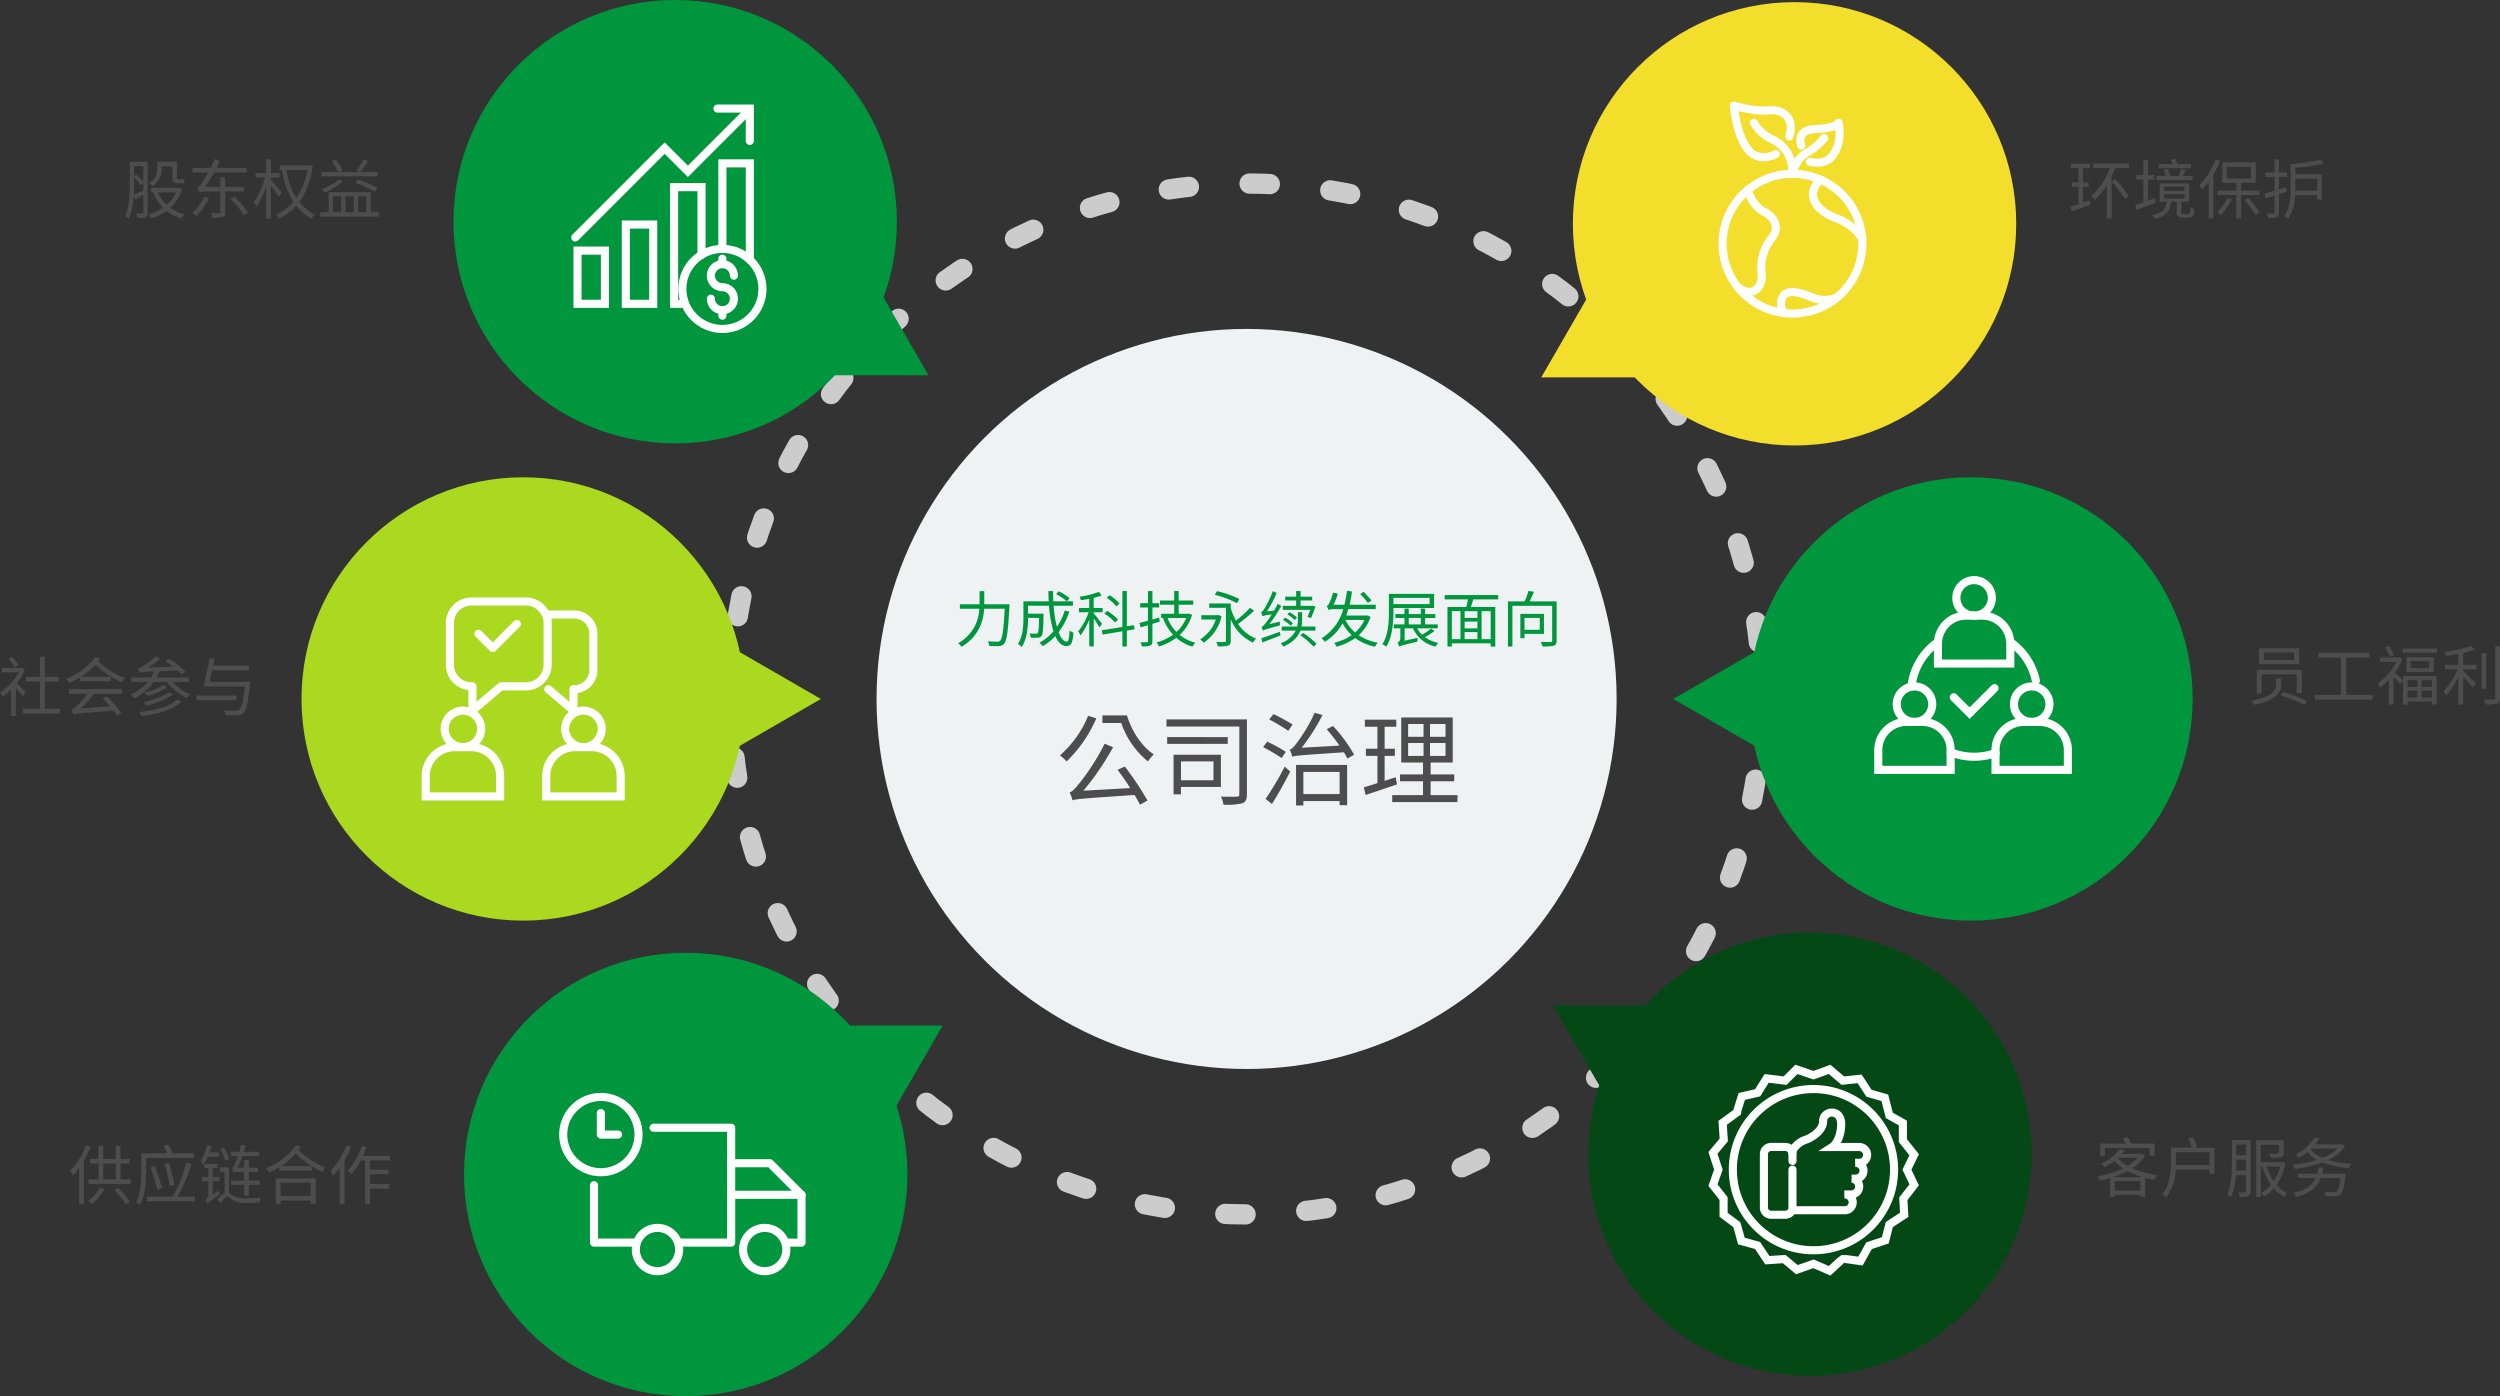 <svg xmlns="http://www.w3.org/2000/svg" width="616.811" height="344.461" viewBox="0 0 616.811 344.461">
  <rect x="0" y="0" width="616.811" height="344.461" fill="#333333" stroke="none"/>
  <g id="组_555" data-name="组 555" transform="translate(-107.887 -629.047)">
    <g id="圖層_3" data-name="圖層 3" transform="translate(182.278 629.047)">
      <circle id="椭圆_13" data-name="椭圆 13" cx="91.298" cy="91.298" r="91.298" transform="translate(141.874 81.152)" fill="#eef2f3"/>
      <circle id="椭圆_14" data-name="椭圆 14" cx="127.172" cy="127.172" r="127.172" transform="translate(106 45.277)" fill="none" stroke="#ccc" stroke-linecap="round" stroke-miterlimit="10" stroke-width="5" stroke-dasharray="5 15"/>
      <circle id="椭圆_15" data-name="椭圆 15" cx="54.692" cy="54.692" r="54.692" transform="translate(37.497)" fill="#00963e"/>
      <circle id="椭圆_16" data-name="椭圆 16" cx="54.692" cy="54.692" r="54.692" transform="translate(40.101 235.076)" fill="#00963e"/>
      <circle id="椭圆_17" data-name="椭圆 17" cx="54.692" cy="54.692" r="54.692" transform="translate(0 117.757)" fill="#aad920"/>
      <path id="路径_132" data-name="路径 132" d="M350.59,710.15l-11.77,20.386h23.539Z" transform="translate(-207.665 -637.945)" fill="#00963e"/>
      <path id="路径_133" data-name="路径 133" d="M332.92,821.3l-20.386-11.77v23.539Z" transform="translate(-204.781 -648.846)" fill="#aad920"/>
      <path id="路径_134" data-name="路径 134" d="M354.524,933.637l11.77-20.386H342.755Z" transform="translate(-208.097 -660.225)" fill="#00963e"/>
      <circle id="椭圆_18" data-name="椭圆 18" cx="54.692" cy="54.692" r="54.692" transform="translate(313.677 0.528)" fill="#f3de2c"/>
      <circle id="椭圆_19" data-name="椭圆 19" cx="54.692" cy="54.692" r="54.692" transform="translate(317.476 230.08)" fill="#034815"/>
      <circle id="椭圆_20" data-name="椭圆 20" cx="54.692" cy="54.692" r="54.692" transform="translate(357.203 117.757)" fill="#00963e"/>
      <path id="路径_135" data-name="路径 135" d="M546.827,710.743l11.77,20.386H535.057Z" transform="translate(-229.193 -638.01)" fill="#f3de2c"/>
      <path id="路径_136" data-name="路径 136" d="M571.658,821.3l20.386-11.77v23.539Z" transform="translate(-233.208 -648.846)" fill="#00963e"/>
      <path id="路径_137" data-name="路径 137" d="M550.084,928.025l-11.77-20.386h23.539Z" transform="translate(-229.55 -659.61)" fill="#034815"/>
    </g>
    <g id="圖層_4" data-name="圖層 4" transform="translate(107.407 655.104)">
      <g id="组_136" data-name="组 136" transform="translate(142.411 0.726)">
        <rect id="矩形_142" data-name="矩形 142" width="6.764" height="13.132" transform="translate(0.556 35.043)" fill="none" stroke="#fff" stroke-linecap="round" stroke-miterlimit="10" stroke-width="2"/>
        <rect id="矩形_143" data-name="矩形 143" width="6.764" height="19.56" transform="translate(12.472 28.615)" fill="none" stroke="#fff" stroke-linecap="round" stroke-miterlimit="10" stroke-width="2"/>
        <path id="路径_138" data-name="路径 138" d="M301.523,697.676V680.908h-6.764v28.787H296.8" transform="translate(-270.371 -661.52)" fill="none" stroke="#fff" stroke-linecap="round" stroke-miterlimit="10" stroke-width="2"/>
        <path id="路径_139" data-name="路径 139" d="M308.143,695.419v-21.1h6.764v23.79" transform="translate(-271.839 -660.797)" fill="none" stroke="#fff" stroke-linecap="round" stroke-miterlimit="10" stroke-width="2"/>
        <circle id="椭圆_21" data-name="椭圆 21" cx="9.88" cy="9.88" r="9.88" transform="translate(26.425 34.623)" fill="none" stroke="#fff" stroke-linecap="round" stroke-miterlimit="10" stroke-width="2"/>
        <path id="路径_140" data-name="路径 140" d="M267.365,690.972l22.055-22.055,5.731,5.731,15.282-15.282" transform="translate(-267.365 -659.157)" fill="none" stroke="#fff" stroke-linecap="round" stroke-miterlimit="10" stroke-width="2"/>
        <path id="路径_141" data-name="路径 141" d="M306.768,659.131h7.988v7.988" transform="translate(-271.688 -659.131)" fill="none" stroke="#fff" stroke-linecap="round" stroke-miterlimit="10" stroke-width="2"/>
        <path id="路径_142" data-name="路径 142" d="M304.954,710.774a2.839,2.839,0,1,0,2.839-2.839,2.839,2.839,0,1,1,2.839-2.839" transform="translate(-271.489 -663.862)" fill="none" stroke="#fff" stroke-linecap="round" stroke-miterlimit="10" stroke-width="2"/>
        <line id="直线_88" data-name="直线 88" y1="1.349" transform="translate(36.304 37.046)" fill="none" stroke="#fff" stroke-linecap="round" stroke-miterlimit="10" stroke-width="2"/>
        <line id="直线_89" data-name="直线 89" y1="1.349" transform="translate(36.304 49.751)" fill="none" stroke="#fff" stroke-linecap="round" stroke-miterlimit="10" stroke-width="2"/>
      </g>
      <g id="组_137" data-name="组 137" transform="translate(105.513 122.345)">
        <circle id="椭圆_22" data-name="椭圆 22" cx="4.505" cy="4.505" r="4.505" transform="translate(4.676 26.923)" fill="none" stroke="#fff" stroke-linecap="round" stroke-miterlimit="10" stroke-width="2"/>
        <path id="路径_143" data-name="路径 143" d="M244.283,848.259v-5.039a7.143,7.143,0,0,0-7.122-7.122h-4.118a7.143,7.143,0,0,0-7.122,7.122v5.039Z" transform="translate(-225.921 -800.163)" fill="none" stroke="#fff" stroke-linecap="round" stroke-miterlimit="10" stroke-width="2"/>
        <path id="路径_144" data-name="路径 144" d="M251.393,795.735H237.965a5.357,5.357,0,0,0-5.342,5.342V811.33a5.358,5.358,0,0,0,5.342,5.342h.215v5.986l7.045-5.986h6.169a5.358,5.358,0,0,0,5.342-5.342V801.077A5.357,5.357,0,0,0,251.393,795.735Z" transform="translate(-226.656 -795.735)" fill="none" stroke="#fff" stroke-linecap="round" stroke-linejoin="round" stroke-width="2"/>
        <circle id="椭圆_23" data-name="椭圆 23" cx="4.505" cy="4.505" r="4.505" transform="translate(34.415 26.923)" fill="none" stroke="#fff" stroke-linecap="round" stroke-miterlimit="10" stroke-width="2"/>
        <path id="路径_145" data-name="路径 145" d="M259.325,848.259v-5.039a7.143,7.143,0,0,1,7.122-7.122h4.118a7.143,7.143,0,0,1,7.122,7.122v5.039Z" transform="translate(-229.586 -800.163)" fill="none" stroke="#fff" stroke-linecap="round" stroke-miterlimit="10" stroke-width="2"/>
        <path id="路径_146" data-name="路径 146" d="M259.325,799.341h6.911a4.719,4.719,0,0,1,4.705,4.7v9.031a4.719,4.719,0,0,1-4.705,4.705h-.189v5.272l-6.205-5.272" transform="translate(-229.586 -796.13)" fill="none" stroke="#fff" stroke-linecap="round" stroke-linejoin="round" stroke-width="2"/>
        <path id="路径_147" data-name="路径 147" d="M240.54,804.377l3.524,3.524L250,801.966" transform="translate(-227.525 -796.419)" fill="none" stroke="#fff" stroke-linecap="round" stroke-linejoin="round" stroke-width="2"/>
      </g>
      <g id="组_138" data-name="组 138" transform="translate(139.436 244.579)">
        <path id="路径_148" data-name="路径 148" d="M295.374,969.915h12.835V941.574H289.068" transform="translate(-266.772 -933.968)" fill="none" stroke="#fff" stroke-linecap="round" stroke-linejoin="round" stroke-width="2"/>
        <path id="路径_149" data-name="路径 149" d="M272.568,957.491v14.171h10.313" transform="translate(-264.962 -935.714)" fill="none" stroke="#fff" stroke-linecap="round" stroke-linejoin="round" stroke-width="2"/>
        <circle id="椭圆_24" data-name="椭圆 24" cx="9.293" cy="9.293" r="9.293" fill="none" stroke="#fff" stroke-linecap="round" stroke-linejoin="round" stroke-width="2"/>
        <path id="路径_150" data-name="路径 150" d="M278.711,942.813h-4.248v-5.322" transform="translate(-265.17 -933.52)" fill="none" stroke="#fff" stroke-linecap="round" stroke-linejoin="round" stroke-width="2"/>
        <path id="路径_151" data-name="路径 151" d="M310.568,951.408h9.571l7.79,7.79v11.8h-3.743" transform="translate(-269.13 -935.047)" fill="none" stroke="#fff" stroke-linecap="round" stroke-linejoin="round" stroke-width="2"/>
        <line id="直线_90" data-name="直线 90" x1="16.99" transform="translate(41.809 24.151)" fill="none" stroke="#fff" stroke-linecap="round" stroke-linejoin="round" stroke-width="2"/>
        <circle id="椭圆_25" data-name="椭圆 25" cx="5.342" cy="5.342" r="5.342" transform="translate(17.919 32.312)" fill="none" stroke="#fff" stroke-linecap="round" stroke-linejoin="round" stroke-width="2"/>
        <circle id="椭圆_26" data-name="椭圆 26" cx="5.342" cy="5.342" r="5.342" transform="translate(44.372 32.312)" fill="none" stroke="#fff" stroke-linecap="round" stroke-linejoin="round" stroke-width="2"/>
      </g>
      <g id="组_139" data-name="组 139" transform="translate(425.488)">
        <circle id="椭圆_27" data-name="椭圆 27" cx="17.24" cy="17.24" r="17.24" transform="translate(0 16.823)" fill="none" stroke="#fff" stroke-linecap="round" stroke-linejoin="round" stroke-width="2"/>
        <path id="路径_152" data-name="路径 152" d="M591.937,681.743s1.186,3.88,3.968,5.271,4.118,4.062,1.892,6.677a11.845,11.845,0,0,0-2.37,8.9c.256,2.949-2.13,5.992-5.945,3.023" transform="translate(-585.78 -660.885)" fill="none" stroke="#fff" stroke-linecap="round" stroke-linejoin="round" stroke-width="2"/>
        <path id="路径_153" data-name="路径 153" d="M602.342,715.171a3.6,3.6,0,0,1-.5-3.8c.946-2.282,4.452-1.335,7.512,0a7.889,7.889,0,0,0,6.042-.094" transform="translate(-587.101 -663.984)" fill="none" stroke="#fff" stroke-linecap="round" stroke-linejoin="round" stroke-width="2"/>
        <path id="路径_154" data-name="路径 154" d="M622.506,693.354a12.407,12.407,0,0,0-6.392-4.991c-4.563-1.669-8.027-5.556-3.9-9.54" transform="translate(-588.072 -660.565)" fill="none" stroke="#fff" stroke-linecap="round" stroke-linejoin="round" stroke-width="2"/>
        <path id="路径_155" data-name="路径 155" d="M598.8,670.278s-4.291,2.448-7.073-1.391-3.282-10.572-3.282-10.572,4.952,1.558,8.513,1.168,6.622,1.837,5.175,6.455" transform="translate(-585.667 -658.315)" fill="none" stroke="#fff" stroke-linecap="round" stroke-linejoin="round" stroke-width="2"/>
        <path id="路径_156" data-name="路径 156" d="M607.107,668.685s-1.5-3.95,3.506-4.062,5.676-1.558,5.676-1.558,1.342,4.966-1.808,8.5c-1.892,2.124-5.259,1.123-5.259,1.123" transform="translate(-587.691 -658.836)" fill="none" stroke="#fff" stroke-linecap="round" stroke-linejoin="round" stroke-width="2"/>
        <path id="路径_157" data-name="路径 157" d="M593.987,663.065a10.278,10.278,0,0,0,4.451,4.062c3.116,1.484,5.107,4.155,5.077,8.533,0,0,.71-3.636,3.53-5.194a14,14,0,0,0,4.3-3.635" transform="translate(-586.275 -658.836)" fill="none" stroke="#fff" stroke-linecap="round" stroke-linejoin="round" stroke-width="2"/>
      </g>
      <g id="组_140" data-name="组 140" transform="translate(463.9 117.07)">
        <circle id="椭圆_28" data-name="椭圆 28" cx="4.381" cy="4.381" r="4.381" transform="translate(4.547 26.231)" fill="none" stroke="#fff" stroke-linecap="round" stroke-miterlimit="10" stroke-width="2"/>
        <path id="路径_158" data-name="路径 158" d="M628.469,840.942v-4.9a6.946,6.946,0,0,1,6.926-6.926h4a6.946,6.946,0,0,1,6.926,6.926v4.9Z" transform="translate(-628.469 -794.122)" fill="none" stroke="#fff" stroke-linecap="round" stroke-miterlimit="10" stroke-width="2"/>
        <circle id="椭圆_29" data-name="椭圆 29" cx="4.381" cy="4.381" r="4.381" transform="translate(33.47 26.231)" fill="none" stroke="#fff" stroke-linecap="round" stroke-miterlimit="10" stroke-width="2"/>
        <path id="路径_159" data-name="路径 159" d="M660.956,840.942v-4.9a6.947,6.947,0,0,1,6.927-6.926h4a6.946,6.946,0,0,1,6.926,6.926v4.9Z" transform="translate(-632.033 -794.122)" fill="none" stroke="#fff" stroke-linecap="round" stroke-miterlimit="10" stroke-width="2"/>
        <circle id="椭圆_30" data-name="椭圆 30" cx="4.381" cy="4.381" r="4.381" transform="translate(19.26)" fill="none" stroke="#fff" stroke-linecap="round" stroke-miterlimit="10" stroke-width="2"/>
        <path id="路径_160" data-name="路径 160" d="M645,811.478v-4.9a6.946,6.946,0,0,1,6.926-6.926h4a6.946,6.946,0,0,1,6.926,6.926v4.9Z" transform="translate(-630.282 -790.89)" fill="none" stroke="#fff" stroke-linecap="round" stroke-miterlimit="10" stroke-width="2"/>
        <path id="路径_161" data-name="路径 161" d="M637.655,817.994a15.544,15.544,0,0,1,5.866-10.482" transform="translate(-629.477 -791.752)" fill="none" stroke="#fff" stroke-linecap="round" stroke-miterlimit="10" stroke-width="2"/>
        <path id="路径_162" data-name="路径 162" d="M659.593,837.7a15.629,15.629,0,0,1-11.07-.191" transform="translate(-630.669 -795.042)" fill="none" stroke="#fff" stroke-linecap="round" stroke-miterlimit="10" stroke-width="2"/>
        <path id="路径_163" data-name="路径 163" d="M665.279,807.117a15.571,15.571,0,0,1,6.11,9.441" transform="translate(-632.507 -791.709)" fill="none" stroke="#fff" stroke-linecap="round" stroke-miterlimit="10" stroke-width="2"/>
        <path id="路径_164" data-name="路径 164" d="M649.378,822l3.915,3.915,6.156-6.156" transform="translate(-630.763 -793.095)" fill="none" stroke="#fff" stroke-linecap="round" stroke-miterlimit="10" stroke-width="2"/>
      </g>
      <g id="组_141" data-name="组 141" transform="translate(423.105 237.781)">
        <path id="路径_165" data-name="路径 165" d="M605.13,961.466H617.5a1.952,1.952,0,1,0,0-3.9h1.781a1.952,1.952,0,0,0,0-3.9h.89a1.952,1.952,0,1,0,0-3.9h.89a1.952,1.952,0,1,0,0-3.9H614.5s2.054-1.3,2.2-5.453-4.452-3.635-4.452-.964-3.413,4.378-4.451,4.674-3.146,1.817-3.146,3.209" transform="translate(-585.061 -926.708)" fill="none" stroke="#fff" stroke-linecap="round" stroke-miterlimit="10" stroke-width="2"/>
        <path id="路径_166" data-name="路径 166" d="M603.82,950.346v-1.669a1.781,1.781,0,0,0-1.781-1.781h-3.487a1.781,1.781,0,0,0-1.781,1.781v13.169a1.781,1.781,0,0,0,1.781,1.781h3.487a1.781,1.781,0,0,0,1.781-1.781V952.5" transform="translate(-584.197 -927.755)" fill="none" stroke="#fff" stroke-linecap="round" stroke-miterlimit="10" stroke-width="2"/>
        <circle id="椭圆_31" data-name="椭圆 31" cx="19.891" cy="19.891" r="19.891" transform="translate(4.908 4.855)" fill="none" stroke="#fff" stroke-linecap="round" stroke-miterlimit="10" stroke-width="2"/>
        <path id="路径_167" data-name="路径 167" d="M588.545,936.04c0-.183,1.224-3.967,1.224-3.967l3.9-.89,2.226-3.561,4.563.556,2.782-2.782,4.211,1.447,3.972-1.447,3.28,2.782,4.118-.445,2.337,3.561,3.895,1.113,1.113,4.34,3.339,1.892v4.34l2.782,3.483-1.781,3.68,1.781,3.744-2.671,3.45.223,3.932-3.672,2.411-1,3.9-4.006,1.319-2.115,3.8s-4.173-.612-4.34-.556-3.28,2.95-3.28,2.95l-3.972-1.725-4.1,1.447-3.116-2.615-4.173.278-2.393-3.616-4.006-1.113-1.113-4.006-3.282-2.467V957.28l-2.616-3.339,1.335-3.8L582.647,946l2.671-3.19-.278-4.229Z" transform="translate(-582.647 -925.396)" fill="none" stroke="#fff" stroke-linecap="round" stroke-miterlimit="10" stroke-width="2"/>
      </g>
      <path id="路径_3536" data-name="路径 3536" d="M7.32-9.285v-3.24H6.165v3.24H1.305v1.11h4.8A10.107,10.107,0,0,1,.855.33a3.99,3.99,0,0,1,.855.885,11.04,11.04,0,0,0,5.55-9.39h5.115C12.09-2.895,11.76-.78,11.22-.27a.86.86,0,0,1-.69.225C10.155-.045,9.2-.06,8.175-.15A2.44,2.44,0,0,1,8.55.99a19.389,19.389,0,0,0,2.4.045,1.648,1.648,0,0,0,1.275-.6c.66-.75.975-2.985,1.305-9.135.015-.165.03-.585.03-.585Zm17.73-2.52a15.356,15.356,0,0,1,2.655,1.8l.69-.765a14.308,14.308,0,0,0-2.685-1.71Zm2.13,4.05a14.854,14.854,0,0,1-1.92,4.05,27.055,27.055,0,0,1-.825-5.205H29.2v-1.1H24.36c-.045-.81-.06-1.65-.06-2.52H23.145c.015.855.03,1.695.09,2.52H16.98V-5.82c0,1.935-.135,4.5-1.365,6.33a4.437,4.437,0,0,1,.93.75C17.9-.69,18.12-3.705,18.12-5.805v-.12h2.73c-.06,2.58-.135,3.525-.345,3.75-.09.135-.24.165-.45.165-.255,0-.9-.015-1.59-.075a2.318,2.318,0,0,1,.315,1.05,17.308,17.308,0,0,0,1.785,0,1.16,1.16,0,0,0,.9-.435c.315-.39.405-1.65.48-5.01v-.48H18.12V-8.91H23.3A29.5,29.5,0,0,0,24.39-2.6,11.97,11.97,0,0,1,20.94.18a6.279,6.279,0,0,1,.81.885,13.411,13.411,0,0,0,3.09-2.49c.69,1.545,1.59,2.46,2.745,2.46,1.14,0,1.545-.735,1.755-3.285a2.637,2.637,0,0,1-.96-.6c-.1,2-.285,2.775-.705,2.775-.765,0-1.455-.855-2.01-2.325a16.914,16.914,0,0,0,2.64-5.07Zm13.515-1.71A11.106,11.106,0,0,0,38.25-11.52l-.705.645a11.71,11.71,0,0,1,2.385,2.13Zm-.36,3.945A13.085,13.085,0,0,0,37.65-7.635l-.69.66a12.88,12.88,0,0,1,2.64,2.19ZM36.39-4.455c-.315-.4-1.6-2.055-2.07-2.58v-.27h2.205v-1.05H34.32V-10.86a13.313,13.313,0,0,0,1.965-.6l-.675-.885a22.749,22.749,0,0,1-4.77,1.2,5.153,5.153,0,0,1,.33.87c.66-.09,1.365-.21,2.055-.345v2.265H30.7v1.05h2.37A15.262,15.262,0,0,1,30.5-2.6a5.043,5.043,0,0,1,.555,1,15.881,15.881,0,0,0,2.175-3.915v6.63h1.1V-5.82c.51.765,1.14,1.74,1.4,2.235Zm8.025,1.35-.165-1.02-1.755.27v-8.7H41.4v8.88l-5.07.81L36.51-1.8l4.89-.81V1.125h1.1V-2.79ZM50.475-6c-.555.165-1.125.33-1.665.48V-8.49h1.665V-9.54H48.81v-3h-1.1v3h-1.92v1.05h1.92v3.27c-.8.225-1.515.405-2.115.54l.315,1.1,1.8-.525V-.2c0,.21-.075.285-.3.285-.18.015-.825.015-1.545,0a4.161,4.161,0,0,1,.36,1.02A5.159,5.159,0,0,0,48.255.915c.39-.18.555-.48.555-1.11V-4.44c.585-.18,1.2-.36,1.8-.54Zm6.675.105a9.147,9.147,0,0,1-2.415,3.45,10.22,10.22,0,0,1-2.205-3.45Zm.7-1.08-.18.045H55.29V-9.165h3.585V-10.2H55.29v-2.355h-1.1V-10.2h-3.51v1.035h3.51V-6.93h-3.21v1.035h.495l-.045.015A11.96,11.96,0,0,0,53.9-1.77,12.316,12.316,0,0,1,49.83.135a4.247,4.247,0,0,1,.6,1.005A13.723,13.723,0,0,0,54.69-1a10.77,10.77,0,0,0,4,2.175,4.591,4.591,0,0,1,.72-.96,10.22,10.22,0,0,1-3.87-1.935A10.975,10.975,0,0,0,58.59-6.66ZM70.26-10.59a26.563,26.563,0,0,0-5.52-1.935l-.54.915a26.186,26.186,0,0,1,5.49,2.055ZM65.13-6.63l-.195.045h-4.05V-5.52h3.57a9.135,9.135,0,0,1-3.87,4.89,4.632,4.632,0,0,1,.87.84,10.7,10.7,0,0,0,4.41-6.51ZM72.885-8.4A27.364,27.364,0,0,1,69.42-5.25a15.159,15.159,0,0,1-1.29-3.12V-9.48h-5.3V-8.4H66.96V-.3c0,.24-.09.315-.36.33-.24.015-1.125.015-2.04-.03a3.842,3.842,0,0,1,.405,1.11,8.538,8.538,0,0,0,2.52-.195c.48-.18.645-.525.645-1.2V-5.6A10.767,10.767,0,0,0,73.635.18,4.489,4.489,0,0,1,74.4-.8a9.351,9.351,0,0,1-4.455-3.63A39.438,39.438,0,0,0,73.89-7.68Zm15.06,2.49a21.061,21.061,0,0,0,1.08-2.82l-.72-.195-.18.045h-2.76v-1.335H88.23v-.945H85.365v-1.38H84.27v1.38h-2.7v.945h2.7V-8.88H81v.975h6.735c-.21.645-.465,1.29-.66,1.755ZM84.48-6.015A8.966,8.966,0,0,0,82.62-7.32l-.51.54a8.348,8.348,0,0,1,1.815,1.395Zm-3.465.585a9.3,9.3,0,0,1,1.9,1.455l.555-.645A10.089,10.089,0,0,0,81.57-6Zm-3.36,1.065A30.808,30.808,0,0,0,80.6-8.88l-.87-.51c-.255.57-.585,1.125-.9,1.68l-1.77.18a28.172,28.172,0,0,0,2.415-4.53l-.975-.465A22.3,22.3,0,0,1,76.47-8.25c-.33.51-.6.855-.855.915A7.3,7.3,0,0,1,75.96-6.33a9.3,9.3,0,0,1,2.28-.435A19.037,19.037,0,0,1,76.8-4.71c-.435.57-.765.945-1.065,1a8.7,8.7,0,0,1,.315.945c.3-.195.78-.375,4.26-1.32a8.265,8.265,0,0,1-.06-.915Zm2.58,1.875c-1.68.6-3.4,1.23-4.545,1.575l.255,1.05c1.275-.48,2.91-1.1,4.47-1.725Zm8.79-.3v-.99H85.59a8.858,8.858,0,0,0,.15-1.755V-7.32H84.705v1.77a7.242,7.242,0,0,1-.18,1.77h-3.81v.99H84.18A6.8,6.8,0,0,1,80.43.36a3.2,3.2,0,0,1,.66.825C83.625.075,84.795-1.35,85.32-2.79Zm-3.72,1.17A20.892,20.892,0,0,1,88.59,1.185L89.295.48A21.388,21.388,0,0,0,86-2.22Zm17.565-8.6c-.42-.54-1.29-1.47-1.935-2.13l-.855.54A26.91,26.91,0,0,1,101.97-9.6Zm-1.755,4.8a8.911,8.911,0,0,1-2.295,3.09,9.252,9.252,0,0,1-2.4-3.09Zm.75-1.14-.21.06H96.63c.18-.51.36-1.05.525-1.59h6.75l.015-1.08H97.455c.24-1.02.435-2.1.6-3.255L96.81-12.6a23.671,23.671,0,0,1-.63,3.435h-2.7a15.166,15.166,0,0,0,1.08-2.745l-1.17-.225a12.056,12.056,0,0,1-1,2.655c-.165.33-.33.54-.54.6a11.1,11.1,0,0,1,.375,1.05c.135-.165.645-.255,1.59-.255h2.085A12.376,12.376,0,0,1,90.525-.87a4.035,4.035,0,0,1,.825.855A12.4,12.4,0,0,0,95.73-4.59a11.129,11.129,0,0,0,2.235,2.925,12.4,12.4,0,0,1-4.32,1.89,4.833,4.833,0,0,1,.585.96,14.263,14.263,0,0,0,4.62-2.13A12.484,12.484,0,0,0,103.725,1.2a3.9,3.9,0,0,1,.69-.99,12.406,12.406,0,0,1-4.71-1.86,10.181,10.181,0,0,0,2.91-4.53Zm15.33-4.305v1.53H108.27v-1.53Zm1.11,2.505v-3.48H107.16V-7.47c0,2.4-.12,5.715-1.62,8.07a3.958,3.958,0,0,1,.975.57c1.53-2.445,1.755-6.09,1.755-8.64v-.885Zm-6.255,2.46h2.985V-4.32H112.05Zm5.52,2.64a22.2,22.2,0,0,1-2.235,1.5,6.165,6.165,0,0,1-1.2-1.59h5.07V-4.32h-3.12V-5.895h2.52v-.96h-2.52v-1.35h-1.05v1.35H112.05v-1.35H111v1.35h-2.235v.96H111V-4.32h-2.64v.975h1.62v2.43a1.278,1.278,0,0,1-.72,1.14,3.017,3.017,0,0,1,.435.945c.285-.195.765-.33,4.515-1.245a3.98,3.98,0,0,1,.045-.93l-3.225.72v-3.06h2.07a7.9,7.9,0,0,0,5.58,4.515,3.489,3.489,0,0,1,.69-.93,8.363,8.363,0,0,1-3.345-1.41,18.238,18.238,0,0,0,2.385-1.515Zm14.7,2.58h-2.25v-6.9h2.25Zm-9.585-6.9h2.13v6.9h-2.13ZM129-5.925h-3.165v-1.65H129Zm-3.165,3.51H129v1.74h-3.165ZM129-3.33h-3.165V-5.01H129Zm5.115-7.155V-11.55H120.93v1.065h5.745c-.12.615-.27,1.305-.435,1.875h-4.635V1.155h1.08V.36h9.585v.8H133.4V-8.61H127.38c.195-.57.405-1.245.585-1.875Zm10.26,4.575v2.925H140.61V-5.91Zm1.035,3.93V-6.915h-5.82v6h1.02V-1.98Zm3.135-8h-6.69c.375-.72.765-1.575,1.1-2.37l-1.365-.24a16.821,16.821,0,0,1-.96,2.61h-4.1V1.14h1.1V-8.9h9.81v8.55c0,.285-.09.36-.36.375-.315.015-1.35.015-2.43-.03a4.712,4.712,0,0,1,.4,1.14,10.724,10.724,0,0,0,2.8-.2c.525-.18.69-.555.69-1.29Z" transform="translate(236 132.31)" fill="#00963e"/>
      <path id="路径_3535" data-name="路径 3535" d="M7.95-20.175A26.028,26.028,0,0,1,1-10.425a13.89,13.89,0,0,1,1.65,1.5A33.254,33.254,0,0,0,9.975-19.55ZM15.225-6.85c1,1.325,2.125,2.95,3.1,4.5L6.775-1.7A65.6,65.6,0,0,0,14.1-12.425L12.025-13.3a55.747,55.747,0,0,1-6.3,9.85c-.95,1.175-1.675,2-2.35,2.15A11.521,11.521,0,0,1,4.1.675C5.075.325,6.45.25,19.4-.65c.525.9,1,1.7,1.35,2.4L22.6.725a77.558,77.558,0,0,0-5.6-8.4Zm-3.75-13.425V-18.4h4.65A20.844,20.844,0,0,0,22.7-8.925a9.811,9.811,0,0,1,1.45-1.725c-2.925-1.925-5.425-5.675-6.625-9.625Zm27.4,11.35v4.65H30.85v-4.65Zm1.825,6.3v-7.95H29.025V-.8H30.85V-2.625Zm1.7-12.3H27.45v1.675H42.4ZM47.125-19.3H27.275v1.775H45.25V-.85c0,.475-.125.6-.6.625C44.15-.2,42.425-.2,40.7-.25a6.689,6.689,0,0,1,.65,2A16.356,16.356,0,0,0,46,1.4c.85-.325,1.125-.975,1.125-2.25ZM58.4-18.025A44.728,44.728,0,0,0,53.675-20.6l-1.05,1.325a44.049,44.049,0,0,1,4.7,2.8Zm-1.675,6.75a35.2,35.2,0,0,0-4.6-2.525l-1,1.35A49.712,49.712,0,0,1,55.7-9.775ZM53.3,1.575c1.45-2.3,3.175-5.375,4.5-8L56.45-7.65A71.648,71.648,0,0,1,51.725.325ZM70-6.325v5.45H61.05v-5.45ZM59.25,1.95h1.8V.85H70V1.875h1.85V-8.05H59.25ZM66.8-16.875a43.529,43.529,0,0,1,3.15,4.05l-9.3.525a51.4,51.4,0,0,0,5.125-8.075l-1.925-.55a40.185,40.185,0,0,1-4.425,7.45C58.75-12.55,58.2-11.95,57.7-11.85a15.406,15.406,0,0,1,.625,1.775c.775-.3,1.95-.375,12.725-1.1a17.635,17.635,0,0,1,.875,1.55l1.65-.95a36.33,36.33,0,0,0-5.225-7.1ZM83.825-5.025l-2.725.9V-10.3h2.525v-1.75H81.1v-5.425h2.875v-1.75h-7.75v1.75h3.1v5.425h-2.85v1.75h2.85v6.725c-1.275.425-2.425.775-3.35,1.05L76.4-.65c2.225-.725,5.075-1.7,7.75-2.6Zm3.075-8.45h3.8v3.2H86.9Zm0-4.675h3.8V-15H86.9ZM96.125-15H92.3v-3.15h3.825Zm0,4.725H92.3v-3.2h3.825ZM92.45-.6V-4.025h5.825v-1.7H92.45V-8.65H97.9V-19.775H85.2V-8.65h5.375v2.925H84.9v1.7h5.675V-.6h-7.6V1.1h16.1V-.6Z" transform="translate(261 170.728)" fill="#4d4d4d"/>
      <path id="路径_3533" data-name="路径 3533" d="M9.664-11.664H12.3v2.576c0,1.152.224,1.6,1.28,1.6h.992a2.712,2.712,0,0,0,.752-.08c-.032-.272-.08-.688-.1-.992a3.5,3.5,0,0,1-.688.08h-.88c-.208,0-.24-.144-.24-.576v-3.728H8.56v1.76A3.6,3.6,0,0,1,6.528-7.6a4.742,4.742,0,0,1,.768.832,4.611,4.611,0,0,0,2.368-4.24ZM2.832-8.928a15.245,15.245,0,0,1,1.68,1.9l.608-.5V-5.7c-.88.432-1.712.816-2.352,1.072.048-.88.064-1.728.064-2.48ZM5.12-11.712v3.856A18,18,0,0,0,3.376-9.648l-.544.416v-2.48ZM6.192-12.8H1.76v5.712c0,2.336-.08,5.52-1.152,7.76a4.719,4.719,0,0,1,.96.56,16.111,16.111,0,0,0,1.184-5.68l.448.96c.592-.368,1.248-.752,1.92-1.168V-.3c0,.208-.08.288-.272.3-.192,0-.8,0-1.488-.016a5.1,5.1,0,0,1,.336,1.1A4.97,4.97,0,0,0,5.68.88c.384-.208.512-.544.512-1.168Zm6.976,7.552a8.629,8.629,0,0,1-2.272,3.1,9.562,9.562,0,0,1-2.176-3.1Zm.784-1.168-.192.048H7.008v1.12h.816l-.224.08A10.927,10.927,0,0,0,10-1.456,11.533,11.533,0,0,1,6.416.176,4.236,4.236,0,0,1,7.056,1.2,13,13,0,0,0,10.864-.672a10.759,10.759,0,0,0,3.664,1.888,4.442,4.442,0,0,1,.784-1.04,9.991,9.991,0,0,1-3.52-1.6A10.233,10.233,0,0,0,14.72-6.112Zm6.208,2.24A11.383,11.383,0,0,1,17.2-.208a8.43,8.43,0,0,1,1.008.784,14.85,14.85,0,0,0,3.12-4.448Zm9.76-1.28.016-1.152H25.312V-8.944H24.128v2.336H20.352a34.535,34.535,0,0,0,2.224-3.536h8.016V-11.28H23.184c.288-.544.56-1.12.8-1.664l-1.232-.528c-.3.736-.64,1.488-1.008,2.192H17.3v1.136h3.856a27,27,0,0,1-1.5,2.448c-.5.7-.832,1.152-1.2,1.248A10.728,10.728,0,0,1,18.9-5.216a3.347,3.347,0,0,1,1.712-.24h3.52v5.04c0,.224-.08.288-.32.3-.256.016-1.1.016-2.032-.016a4.165,4.165,0,0,1,.448,1.216,7.274,7.274,0,0,0,2.448-.24c.48-.192.64-.544.64-1.248V-5.456Zm-3.3,1.744a23.77,23.77,0,0,1,3.3,4.08l1.072-.576a23.639,23.639,0,0,0-3.392-4ZM39.3-5.232c-.384-.464-2.176-2.5-2.688-3.008V-8.9h2.128v-1.12H36.608v-3.376H35.44v3.376H32.8V-8.9h2.336a16.893,16.893,0,0,1-2.784,6.064,5.814,5.814,0,0,1,.7,1.168,18.3,18.3,0,0,0,2.384-5.1V1.216h1.168v-8.1C37.3-6,38.192-4.752,38.56-4.16Zm6.32-5.536a17.456,17.456,0,0,1-2.736,6.9,18.475,18.475,0,0,1-2.432-6.9Zm.56-1.2-.208.048H38.784v1.152h.56A19.976,19.976,0,0,0,42.128-2.9a10.982,10.982,0,0,1-4.24,3.12,3.722,3.722,0,0,1,.736.992,12.5,12.5,0,0,0,4.224-3.152,15.6,15.6,0,0,0,3.728,3.248,3.12,3.12,0,0,1,.848-.976A14.21,14.21,0,0,1,43.616-2.88a19.228,19.228,0,0,0,3.3-8.848Zm16.736,1.7H58.736a24.6,24.6,0,0,0,1.84-2.736l-1.184-.368a16.421,16.421,0,0,1-1.664,2.784l.848.32H53.44l.848-.432a13.5,13.5,0,0,0-1.7-2.656l-1.008.448a12.377,12.377,0,0,1,1.6,2.64H49.072V-9.2h13.84ZM62.9-6.384a42.775,42.775,0,0,0-4.864-2.064l-.576.848a37.935,37.935,0,0,1,4.832,2.176ZM53.552-8.5a17.428,17.428,0,0,1-4.4,2.464,4.982,4.982,0,0,1,.72.928,23.012,23.012,0,0,0,4.5-2.816ZM51.92-4.256h2v3.92h-2Zm5.1,0v3.92H55.008v-3.92Zm3.12,0v3.92H58.112v-3.92Zm1.12,3.92V-5.3H50.848v4.96H48.784V.736H63.232V-.336Z" transform="translate(30.714 26.645)" fill="#4d4d4d"/>
      <path id="路径_3534" data-name="路径 3534" d="M5.04-11.328a9.274,9.274,0,0,0-1.552-2.064l-.9.528a10.453,10.453,0,0,1,1.5,2.128ZM6.816-4.64c-.352-.352-1.568-1.6-2.208-2.208a13.917,13.917,0,0,0,2-3.376l-.64-.464-.224.048H.912v1.088H5.12A13.174,13.174,0,0,1,.48-4.608a4.518,4.518,0,0,1,.544,1.152A14.166,14.166,0,0,0,3.232-5.3V1.216H4.4V-5.648c.608.672,1.328,1.52,1.664,1.984ZM11.552-.56V-7.248H14.96V-8.4H11.552v-5.008H10.368V-8.4H6.912v1.152h3.456V-.56H6.16V.608H15.3V-.56Zm5.936-3.68h4.544a20.844,20.844,0,0,1-2.688,3.056,2.811,2.811,0,0,1-1.184.832c.128.352.32.976.4,1.232C19.152.656,20.048.592,28.5-.1a13.429,13.429,0,0,1,.88,1.312L30.432.56A20.789,20.789,0,0,0,26.8-3.616l-1.008.544a23.582,23.582,0,0,1,1.856,1.92l-7.264.544A25.567,25.567,0,0,0,23.648-4.24h6.976V-5.392H17.488Zm6.576-9.136A17.037,17.037,0,0,1,16.736-7.9,5.151,5.151,0,0,1,17.6-6.9,20.831,20.831,0,0,0,20.24-8.32v.976h7.6v-1.1H20.448a18.08,18.08,0,0,0,3.6-2.992,20.866,20.866,0,0,0,6.48,4.384,4.95,4.95,0,0,1,.832-1.056,18.463,18.463,0,0,1-6.624-4.128c.144-.208.3-.432.464-.64ZM44.128-2.848C42.352-1.12,38.752-.176,34.864.24a3.579,3.579,0,0,1,.56,1.024C39.52.752,43.2-.32,45.216-2.32Zm-1.984-1.7a17.28,17.28,0,0,1-6.3,2.288,3.937,3.937,0,0,1,.672.912,17.9,17.9,0,0,0,6.624-2.7ZM40.768-6.4A16.3,16.3,0,0,1,36.1-4.528a5.322,5.322,0,0,1,.768.832,16.815,16.815,0,0,0,4.864-2.192Zm6.352-.784V-8.256H39.088a15.114,15.114,0,0,0,.736-1.536l-.048-.016,4.48-.208A10.27,10.27,0,0,1,45.28-9.008l.976-.7a21.393,21.393,0,0,0-4.08-3.184l-.928.624c.608.384,1.264.848,1.888,1.328l-6.144.24a21.922,21.922,0,0,0,2.976-2.16L38.9-13.472A17.829,17.829,0,0,1,35.68-11.04a2.892,2.892,0,0,1-1.12.48c.112.3.288.9.336,1.12a17.882,17.882,0,0,1,3.6-.3,11.951,11.951,0,0,1-.784,1.488H32.9v1.072h4.048a11.318,11.318,0,0,1-4.256,3.136,7.01,7.01,0,0,1,.9.944,12.91,12.91,0,0,0,4.832-4.08h3.248a12.736,12.736,0,0,0,4.928,3.968,4.559,4.559,0,0,1,.8-.96,11.51,11.51,0,0,1-4.368-3.008Zm11.744,3.36H48.976v1.152h9.888Zm-6.672-3.36c.208-.864.416-1.856.64-2.864h9.12v-1.136h-8.9c.128-.592.224-1.184.336-1.728l-1.2-.128c-.384,2.192-1.024,5.2-1.52,6.96l.992.016H60.88C60.512-2.4,60.112-.752,59.5-.288c-.176.176-.416.192-.816.192-.464,0-1.7,0-2.944-.112A2.573,2.573,0,0,1,56.192.96a26.577,26.577,0,0,0,2.848.064,1.931,1.931,0,0,0,1.488-.56c.72-.688,1.168-2.512,1.616-7.072a5.725,5.725,0,0,0,.048-.576Z" transform="translate(0 149.366)" fill="#4d4d4d"/>
      <path id="路径_3539" data-name="路径 3539" d="M4.336-13.344A17.937,17.937,0,0,1,.4-7.008,9.866,9.866,0,0,1,1.072-5.84,15.077,15.077,0,0,0,2.656-7.776V1.2H3.824V-9.568a26.745,26.745,0,0,0,1.632-3.424ZM7.744-2.864A11.2,11.2,0,0,1,4.88.448a5.334,5.334,0,0,1,.944.736,14.955,14.955,0,0,0,3.056-3.7Zm3.616.576a17.863,17.863,0,0,1,2.768,3.536L15.136.592a18.45,18.45,0,0,0-2.848-3.408ZM8.576-8.832H11.7v3.9H8.576Zm4.272,3.9v-3.9H15.12V-9.984H12.848v-3.232H11.7v3.232H8.576V-13.2H7.424v3.216H5.36v1.152H7.424v3.9H4.976V-3.76H15.312V-4.928Zm18.176-5.28v-1.136H25.68a16.268,16.268,0,0,0-1.04-2.16l-1.152.288a17.423,17.423,0,0,1,.848,1.872H17.984v4.352c0,2.256-.112,5.408-1.328,7.68a4.2,4.2,0,0,1,1.008.656c1.3-2.384,1.5-5.936,1.5-8.336v-3.216Zm-4.88,6.624a43.545,43.545,0,0,0-1.376-5.424L23.7-8.72a44.72,44.72,0,0,1,1.328,5.456Zm-3.072.768A40.593,40.593,0,0,0,21.264-8.24l-1.024.416a41.466,41.466,0,0,1,1.728,5.456Zm3.84,2.16a36.036,36.036,0,0,0,3.408-8L29.072-9.1A29.284,29.284,0,0,1,25.7-.656h-6.32V.48H31.232V-.656ZM43.376-.9h1.136V-3.568h2.672V-4.624H44.512v-2.16h2.272V-7.792H44.512V-9.7H43.376v1.9H41.728a28.737,28.737,0,0,0,1.216-2.848h4.128v-1.072H43.3c.16-.5.32-.992.448-1.488l-1.184-.224c-.112.56-.24,1.152-.4,1.712H40.08v1.072h1.728c-.3.928-.608,1.68-.736,1.968-.272.56-.5.976-.736,1.04A7.787,7.787,0,0,1,40.7-6.56a2.3,2.3,0,0,1,1.216-.224h1.456v2.16h-3.3v1.056h3.3ZM39.744-9.984a17.817,17.817,0,0,0-1.312-2.784l-.976.352A16.472,16.472,0,0,1,38.72-9.584Zm-2.592-.528v-1.04H34.8a13.764,13.764,0,0,0,.464-1.52l-1.024-.272a9.984,9.984,0,0,1-1.648,3.856,5.847,5.847,0,0,1,.608,1.04,10.123,10.123,0,0,0,1.184-2.064ZM35.6-1.168v-3.3h1.648V-5.5H35.6V-7.712h1.168V-8.736H33.536v1.024h.992V-5.5H32.864v1.04h1.664V-1.3A1.976,1.976,0,0,1,33.76.224a3.937,3.937,0,0,1,.624.816,17.046,17.046,0,0,1,3.008-2.256,5.81,5.81,0,0,1-.352-.9ZM39.616-7.9h-2.24v1.088h1.152V-1.5A6.615,6.615,0,0,0,36.736,0L37.5,1.072c.592-.864,1.232-1.7,1.664-1.7.32,0,.768.384,1.312.768A5.705,5.705,0,0,0,43.648.9c.992,0,2.672-.048,3.52-.1A5.815,5.815,0,0,1,47.44-.448a33.106,33.106,0,0,1-3.76.208,5.524,5.524,0,0,1-3.008-.64,9.413,9.413,0,0,0-1.056-.688ZM59.792-4.112V-.8H52.368V-4.112ZM51.168,1.2h1.2V.3h7.424v.832h1.232v-6.3H51.168Zm1.264-9.392A17.813,17.813,0,0,0,56.1-11.344a18.469,18.469,0,0,0,3.888,3.152Zm3.824-5.232a16.588,16.588,0,0,1-7.568,5.776,4.74,4.74,0,0,1,.864,1.04A22.463,22.463,0,0,0,52-7.9v.816h8.016V-8.176a25.078,25.078,0,0,0,2.592,1.424,3.6,3.6,0,0,1,.816-1.072,18.825,18.825,0,0,1-6.64-4.368c.176-.24.352-.464.512-.72Zm12.336.1A17.812,17.812,0,0,1,64.64-6.976a5.977,5.977,0,0,1,.688,1.184,15.867,15.867,0,0,0,1.584-1.9V1.2H68.1V-9.536a24.759,24.759,0,0,0,1.632-3.424ZM79.328-9.584V-10.72H72.672c.32-.7.624-1.424.88-2.16l-1.136-.3A16.95,16.95,0,0,1,68.9-7.056a7.78,7.78,0,0,1,.928.8A17.535,17.535,0,0,0,72.1-9.584h1.1v10.8h1.2V-2.656h4.784v-1.12H74.4V-6.192h4.56V-7.3H74.4V-9.584Z" transform="translate(17.36 269.844)" fill="#4d4d4d"/>
      <path id="路径_3532" data-name="路径 3532" d="M3.712-2.688v-3.92H5.12v-1.1H3.712V-11.2H5.456v-1.088H.72V-11.2H2.608v3.488H.96v1.1H2.608v4.3c-.736.256-1.424.48-1.968.656l.3,1.1C2.24-.992,3.936-1.6,5.5-2.192L5.312-3.248ZM10.8-7.9a32.276,32.276,0,0,1,3.248,4.3l.976-.736A35.339,35.339,0,0,0,11.7-8.512ZM6.272-12.352v1.136h4.064A15.8,15.8,0,0,1,5.7-4.336a7.262,7.262,0,0,1,.928.928A15.746,15.746,0,0,0,9.616-7.024V1.184h1.168V-9.2a17.2,17.2,0,0,0,.832-2.016h3.44v-1.136Zm24.08.144H27.024a12.529,12.529,0,0,0-.544-1.264l-1.1.208c.144.336.32.7.448,1.056H22.368V-11.2h7.984Zm.416,2.9H28.336c.208-.432.464-.944.7-1.456l-1.1-.24a14.325,14.325,0,0,1-.672,1.7H24.608l.592-.16a12.137,12.137,0,0,0-.576-1.584l-.976.208a8.12,8.12,0,0,1,.5,1.536H21.888v1.024h8.88ZM21.44-3.824,19.76-3.2V-8.384h1.552V-9.5H19.76v-3.7H18.608v3.7h-1.76v1.12h1.76v5.6c-.752.272-1.44.512-2,.688l.384,1.2c1.344-.512,3.072-1.184,4.672-1.84Zm2.32-.992h5.024v1.072H23.76Zm0-1.824h5.024V-5.6H23.76ZM28.56.08A.8.8,0,0,1,28.128,0c-.128-.048-.144-.208-.144-.448v-2.48H29.92V-7.456H22.656v4.528H24.32c-.208,1.856-.9,2.752-3.488,3.28a3.635,3.635,0,0,1,.624.928c2.912-.688,3.728-1.9,3.984-4.208h1.424V-.56c0,.848.112,1.1.4,1.3a1.965,1.965,0,0,0,1.088.272h1.072A3.7,3.7,0,0,0,30.4.88a.924.924,0,0,0,.592-.5,7.454,7.454,0,0,0,.192-1.552,2.916,2.916,0,0,1-.96-.512c-.016.64-.032,1.136-.064,1.36a.448.448,0,0,1-.288.336,1.509,1.509,0,0,1-.544.064Zm7.888-13.424a17.966,17.966,0,0,1-4.032,6.3,9.716,9.716,0,0,1,.672,1.152,17.561,17.561,0,0,0,1.664-1.984V1.184h1.136V-9.6a24.062,24.062,0,0,0,1.68-3.408Zm2.928,9.536A17.393,17.393,0,0,1,36.8-.24a8.2,8.2,0,0,1,.928.688,25.214,25.214,0,0,0,2.7-3.92Zm-.16-7.76h5.936V-8.64H39.216Zm8.048,6.976V-5.68H42.736v-1.9h3.6V-12.64H38.1v5.056h3.456v1.9H36.928v1.088h4.624V1.232h1.184V-4.592ZM43.632-3.328a25.048,25.048,0,0,1,2.72,3.68l.96-.592a27.593,27.593,0,0,0-2.768-3.584ZM53.872-6.5l-1.792.528v-3.1h1.968v-1.1H52.08v-3.2h-1.1v3.2h-2.24v1.1h2.24v3.44c-.944.272-1.792.512-2.48.688l.32,1.168,2.16-.672V-.272c0,.24-.08.3-.3.3-.176,0-.832,0-1.568-.016A4.517,4.517,0,0,1,49.456,1.1,5.212,5.212,0,0,0,51.52.88c.4-.192.56-.5.56-1.136V-4.8c.64-.208,1.312-.4,1.952-.608Zm7.648-2.1v2.928H56.1V-8.592ZM56.1-11.328a43.526,43.526,0,0,0,6.992-1.024l-.736-.944a49.969,49.969,0,0,1-7.392,1.072v5.9c0,2.192-.144,4.976-1.6,6.928a4.6,4.6,0,0,1,.976.672,11.132,11.132,0,0,0,1.712-5.84H61.52v1.072h1.136V-9.7H56.1Z" transform="translate(510.679 26.645)" fill="#4d4d4d"/>
      <path id="路径_3537" data-name="路径 3537" d="M4.3-11.632h7.44v1.808H4.3Zm-1.216-1.04v3.9h9.92v-3.9ZM7.3-5.248v1.456C7.3-2.512,6.848-.816,1.12.3A4.77,4.77,0,0,1,1.9,1.28C7.824-.048,8.544-2.1,8.544-3.76V-5.248Zm1.152,4.16A55.2,55.2,0,0,1,14.3,1.28l.624-.992A59.67,59.67,0,0,0,9.04-1.952ZM2.528-7.376V-1.52h1.2V-6.256h8.656v4.624h1.264V-7.376Zm22.08,6.192v-9.184h5.744v-1.216H17.712v1.216h5.6v9.184H16.88V0H31.152V-1.184ZM36.384-11.04a18.9,18.9,0,0,0-1.28-2.24l-.928.384a20.74,20.74,0,0,1,1.216,2.336Zm5.76,6.24v1.648H39.728V-4.8ZM45.76-3.152H43.216V-4.8H45.76ZM43.216-.512V-2.224H45.76V-.512Zm-3.488,0V-2.224h2.416V-.512Zm-1.1-4.3c-.336-.336-1.472-1.376-2.032-1.824a14.735,14.735,0,0,0,1.84-3.376l-.656-.432-.224.048H32.944v1.088H36.96a14.017,14.017,0,0,1-4.592,5.248,5.337,5.337,0,0,1,.608,1.072A15.239,15.239,0,0,0,35.12-4.88V1.2h1.152V-5.664c.576.592,1.344,1.408,1.68,1.84l.672-.96V1.232h1.1V.48H45.76v.7h1.152V-5.808H38.624Zm6.432-2.96H40.528v-1.76h4.528Zm-5.6-2.72v3.664h6.72V-10.5Zm-.9-2.112v1.024h8.448v-1.024Zm14.9,1.072a23.2,23.2,0,0,0,2.864-.848l-.88-.912a31.228,31.228,0,0,1-6.608,1.552,3.4,3.4,0,0,1,.368.944c.992-.144,2.032-.3,3.072-.512v2.72h-3.36v1.1h3.12A15.948,15.948,0,0,1,48.592-2.1a8.881,8.881,0,0,1,.656,1.12,17.311,17.311,0,0,0,3.024-4.688V1.2h1.184V-5.712c.832.9,1.9,2.064,2.384,2.672l.7-.976c-.48-.48-2.32-2.32-3.088-3.04v-.432h3.28v-1.1h-3.28Zm5.7.048H57.984V-2.72h1.168ZM61.376-13.2V-.432c0,.32-.128.4-.416.416-.3,0-1.312.016-2.416-.016a6.018,6.018,0,0,1,.432,1.2,9.006,9.006,0,0,0,2.848-.24c.5-.192.72-.544.72-1.36V-13.2Z" transform="translate(554.747 146.572)" fill="#4d4d4d"/>
      <path id="路径_3538" data-name="路径 3538" d="M2.448-10.848H13.5v1.9h1.2v-3.008h-5.7A15.517,15.517,0,0,0,8.08-13.52l-1.152.288c.24.384.5.864.72,1.28H1.28v3.008H2.448Zm2,7.184a20.8,20.8,0,0,0,3.568-1.52,19.392,19.392,0,0,0,3.776,1.52ZM4.88-.336v-2.32H11.2v2.32Zm.832-8.112h4.832a11.145,11.145,0,0,1-2.512,2A10.072,10.072,0,0,1,5.648-8.384Zm5.856-.992-.208.048H6.608c.256-.32.512-.624.736-.944l-1.28-.224A10.671,10.671,0,0,1,1.52-6.976a3.656,3.656,0,0,1,.8.848,14.431,14.431,0,0,0,2.5-1.552,11.748,11.748,0,0,0,2.1,1.84,23.831,23.831,0,0,1-6.288,2A4.413,4.413,0,0,1,1.2-2.8c.832-.176,1.68-.368,2.528-.624v4.64H4.88V.688H11.2V1.2h1.2V-3.5a17.1,17.1,0,0,0,2.224.448,5.28,5.28,0,0,1,.752-1.12,21.045,21.045,0,0,1-6.192-1.7,10.982,10.982,0,0,0,3.184-3.056Zm8.384,2.816c.016-.3.016-.576.016-.848V-9.808h8.32v3.184Zm4.5-4.3.736-.224a17.751,17.751,0,0,0-.976-2.32l-1.152.3a21.186,21.186,0,0,1,.864,2.24H18.752v3.456c0,2.4-.208,5.712-2.144,8.064a4.252,4.252,0,0,1,1.008.72A12.179,12.179,0,0,0,19.9-5.5h8.384v1.04h1.2v-6.464ZM34.832-5.28c.016-.64.032-1.264.032-1.808v-.88H37.28V-5.28ZM37.28-11.7v2.624H34.864V-11.7Zm1.1-1.1H33.776v5.712c0,2.352-.08,5.52-1.184,7.76a3.927,3.927,0,0,1,.976.576,15.488,15.488,0,0,0,1.2-5.392H37.28V-.208c0,.224-.08.288-.3.3-.192.016-.864.016-1.6,0a3.877,3.877,0,0,1,.352,1.136,5.19,5.19,0,0,0,2.112-.224c.416-.208.544-.56.544-1.2ZM45.7-6.256a12.032,12.032,0,0,1-1.6,3.584,13.809,13.809,0,0,1-1.744-3.584ZM46.3-7.392,46.1-7.36H40.912v-4.288h4.48V-9.7c0,.192-.064.256-.32.256-.24.016-1.072.016-2.048,0a3.363,3.363,0,0,1,.384,1.008,10,10,0,0,0,2.512-.16c.48-.176.624-.48.624-1.088v-3.072H39.792V1.232h1.12V-6.256h.4a17.042,17.042,0,0,0,2.128,4.48A8.772,8.772,0,0,1,40.992.256a4.151,4.151,0,0,1,.7.88A9.357,9.357,0,0,0,44.112-.912,9.719,9.719,0,0,0,46.7,1.248a4.154,4.154,0,0,1,.768-.912A8.621,8.621,0,0,1,44.8-1.76a13.686,13.686,0,0,0,2.192-5.392Zm9.76,2.88c.112-.448.224-.96.3-1.488l-1.232-.1a10.713,10.713,0,0,1-.3,1.584H50.064v1.04h4.4c-.912,2.048-2.688,3.12-5.5,3.664A4.941,4.941,0,0,1,49.616,1.2c3.136-.752,5.1-2.1,6.112-4.672h4.848C60.3-1.376,59.984-.4,59.616-.1a1.078,1.078,0,0,1-.688.144c-.4,0-1.408-.016-2.416-.112A2.267,2.267,0,0,1,56.88.992c.944.064,1.9.064,2.368.048a1.838,1.838,0,0,0,1.3-.432c.544-.5.912-1.7,1.248-4.592a3.147,3.147,0,0,0,.064-.528Zm-2.64-6.208h6.464a11.3,11.3,0,0,1-3.76,2.32,7.437,7.437,0,0,1-2.944-2.1Zm7.584-1.088-.208.064H54.352a15.622,15.622,0,0,0,1.024-1.408l-1.248-.256a11.455,11.455,0,0,1-4.64,4.176,3.534,3.534,0,0,1,.736.88,15.378,15.378,0,0,0,2.192-1.472A8.7,8.7,0,0,0,54.8-7.936a28.823,28.823,0,0,1-6.016,1.184,3.821,3.821,0,0,1,.48,1.04,28.855,28.855,0,0,0,6.848-1.6A22.182,22.182,0,0,0,62.64-5.9,4.588,4.588,0,0,1,63.3-6.976,25.217,25.217,0,0,1,57.52-7.9a10.442,10.442,0,0,0,4.208-3.408Z" transform="translate(517.356 268.036)" fill="#4d4d4d"/>
    </g>
  </g>
</svg>
